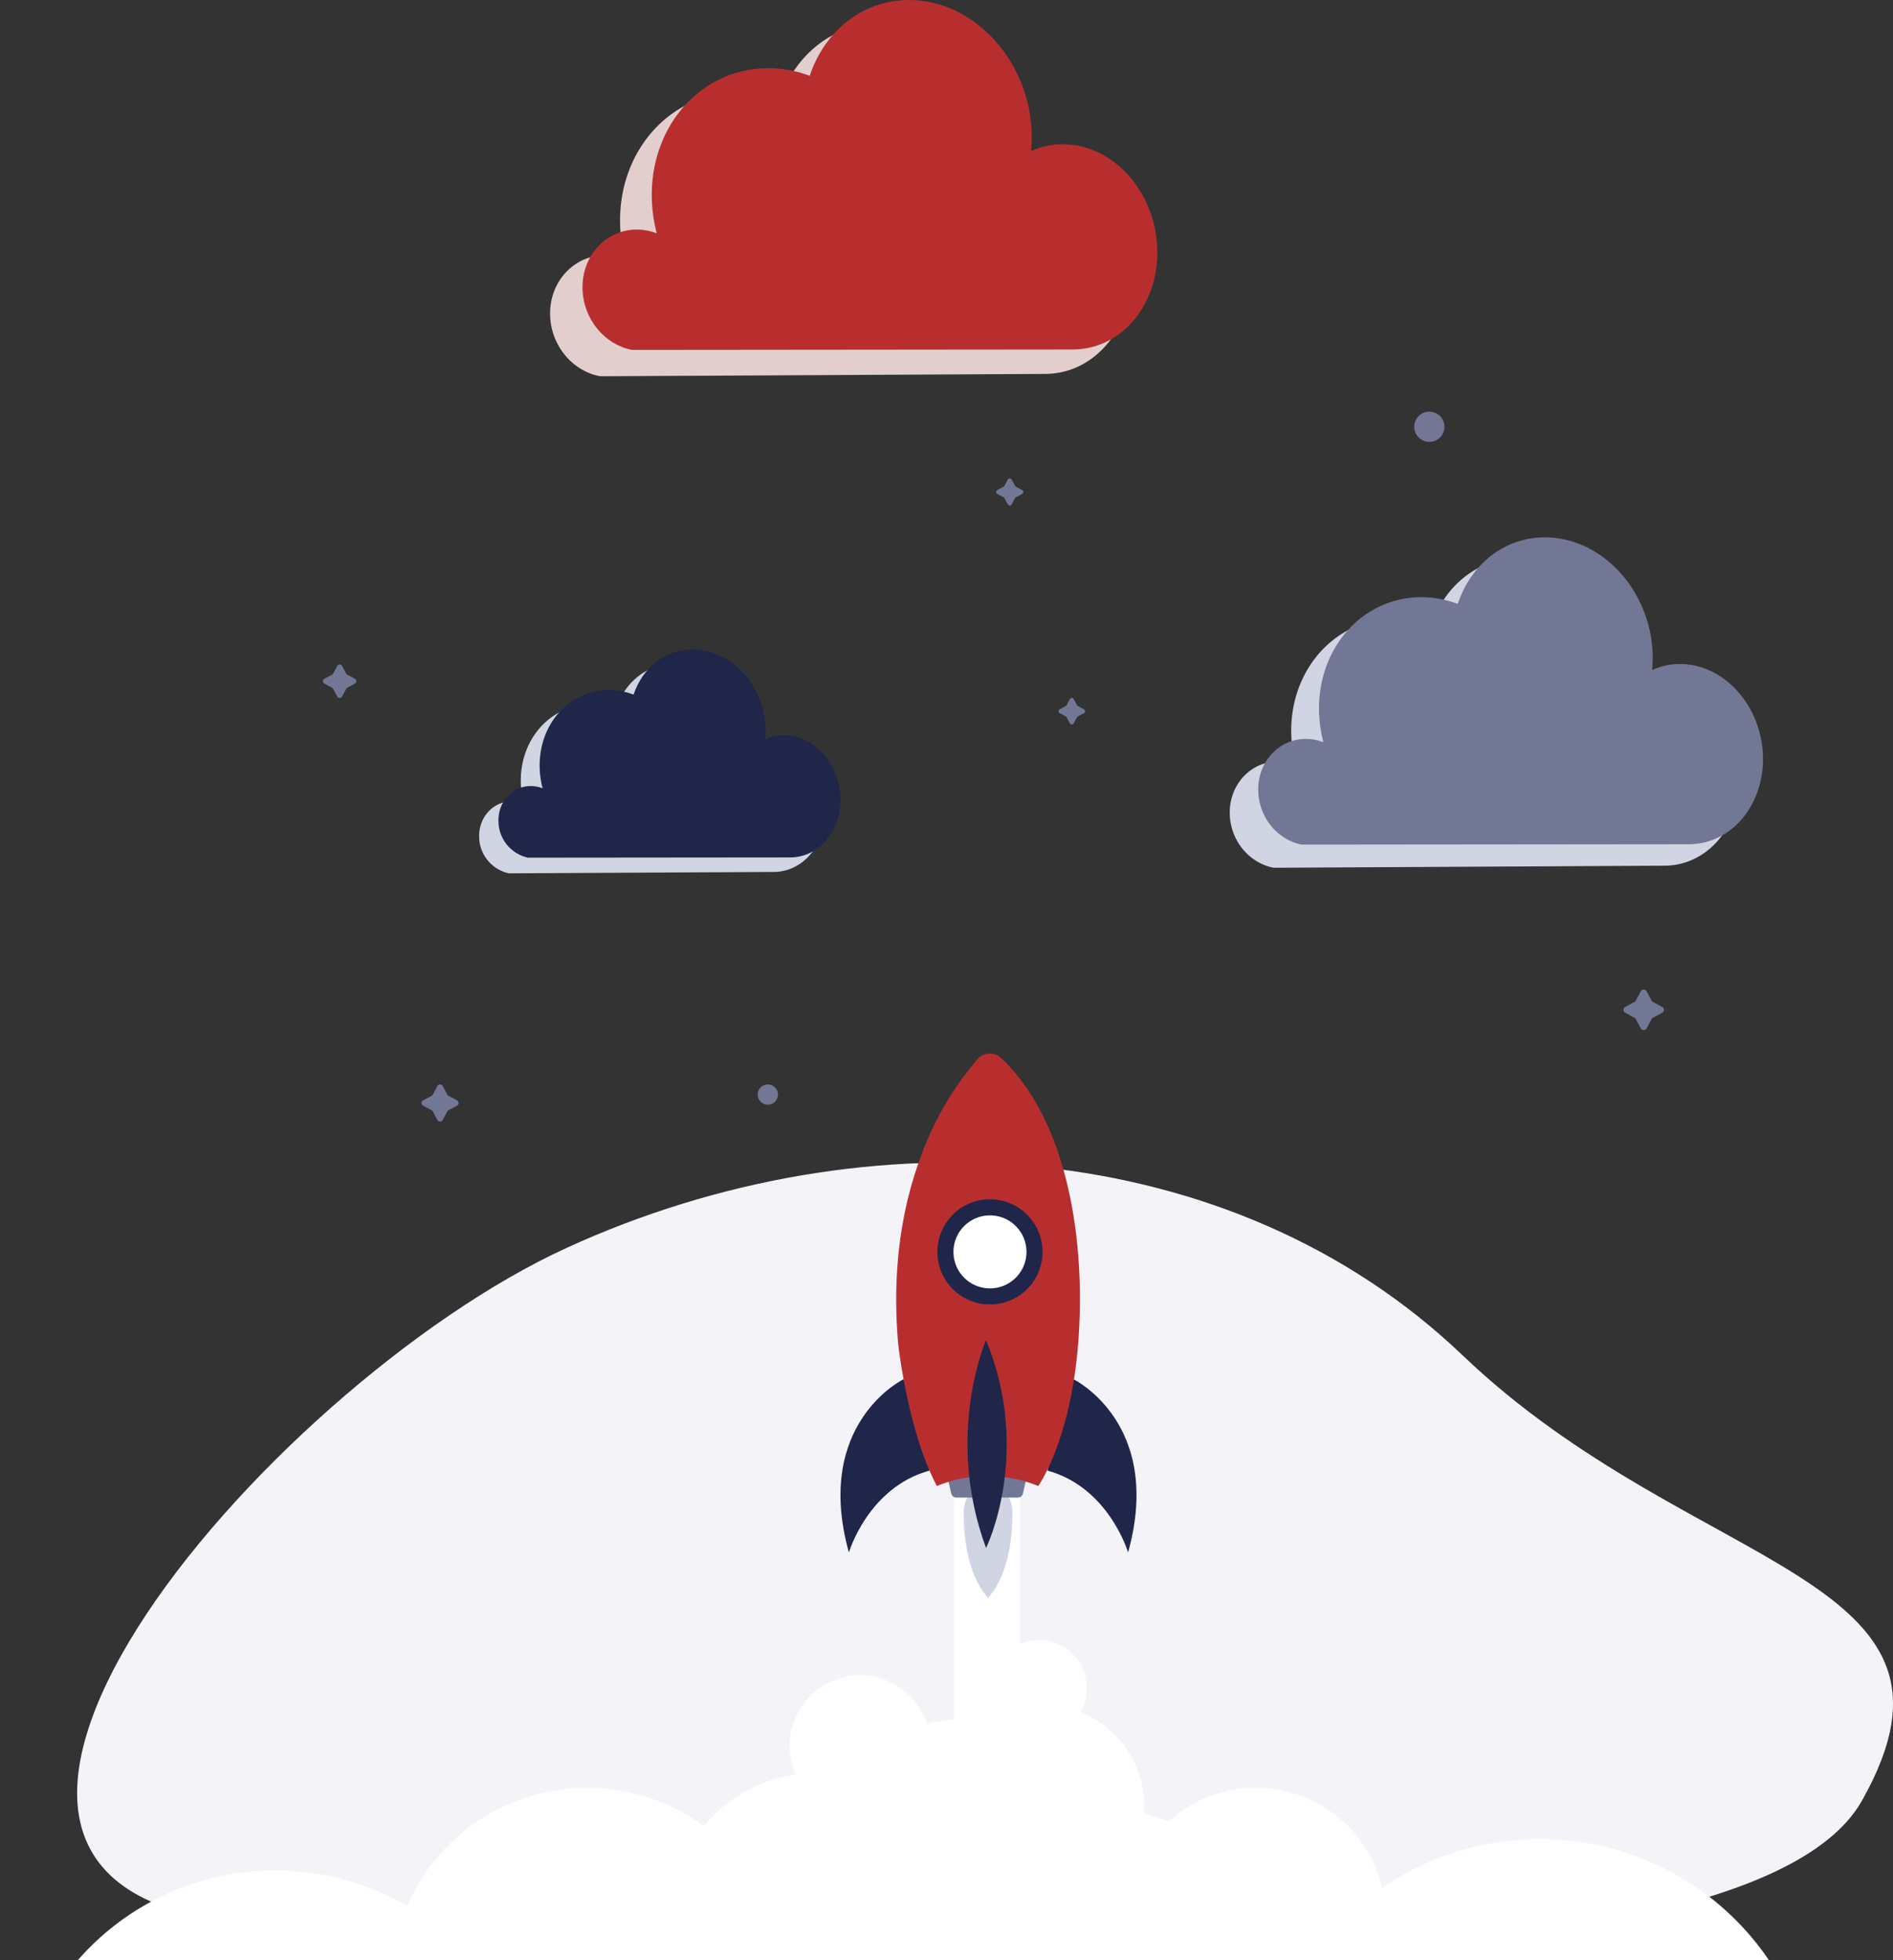 <svg xmlns="http://www.w3.org/2000/svg" xmlns:xlink="http://www.w3.org/1999/xlink" width="634.89" height="657.274" viewBox="0 0 634.89 657.274">
  <rect x="0" y="0" width="634.89" height="657.274" fill="#333333" stroke="none"/>
  <defs>
    <clipPath id="clip-path">
      <rect id="Rectangle_348" data-name="Rectangle 348" width="624.307" height="120.83" fill="none"/>
    </clipPath>
    <clipPath id="clip-path-2">
      <path id="Path_47" data-name="Path 47" d="M281.447,1116.844a35.021,35.021,0,0,0-10.786-2.216c-20.43-.876-36.607,16.63-35.705,39.094a44.43,44.43,0,0,0,1.425,9.5,16.179,16.179,0,0,0-5.621-1.1c-9.324-.144-16.625,7.822-16.22,17.781.359,8.836,6.658,16.161,14.583,17.666L359,1197.442c.724,0,1.438-.045,2.145-.11,13.34-1.3,23.24-14.127,22.665-29.736-.605-16.431-12.624-30.123-27.071-30.58a22.663,22.663,0,0,0-10.1,2,41.047,41.047,0,0,0,.173-5.692c-.767-20.376-16.031-37.727-34.442-38.752q-.861-.048-1.709-.048c-13.533,0-24.79,9.036-29.21,22.316" transform="translate(-214.523 -1094.527)" fill="#717795"/>
    </clipPath>
    <clipPath id="clip-path-3">
      <path id="Path_68" data-name="Path 68" d="M1902.633,829.327a31.834,31.834,0,0,0-9.4-1.966c-17.493-.917-31.061,13.256-30.311,31.652a36.334,36.334,0,0,0,1.187,7.818,13.95,13.95,0,0,0-4.676-1.076c-7.674-.4-13.633,5.819-13.3,13.889a16.224,16.224,0,0,0,11.95,14.97l115.743,6.458c.7.037,1.383.039,2.064.021,12.953-.429,22.7-11.336,22.134-25.29-.6-14.686-12.4-27.182-26.368-27.914a22.953,22.953,0,0,0-9.619,1.523,33.781,33.781,0,0,0,.163-4.964c-.725-17.793-15.034-32.941-31.954-33.827q-.78-.041-1.55-.041a27.34,27.34,0,0,0-26.057,18.748" transform="translate(-1846.114 -810.579)" fill="none"/>
    </clipPath>
    <clipPath id="clip-path-4">
      <path id="Path_47-2" data-name="Path 47" d="M259.871,1109.649a23.723,23.723,0,0,0-7.309-1.5c-13.843-.594-24.805,11.268-24.194,26.49a30.105,30.105,0,0,0,.965,6.438,10.963,10.963,0,0,0-3.809-.746c-6.318-.1-11.265,5.3-10.991,12.048a12.614,12.614,0,0,0,9.882,11.971l88-.084c.49,0,.974-.031,1.453-.074,9.039-.882,15.748-9.573,15.358-20.149-.41-11.134-8.554-20.411-18.344-20.721a15.357,15.357,0,0,0-6.844,1.357,27.816,27.816,0,0,0,.117-3.857c-.52-13.807-10.863-25.564-23.338-26.259-.389-.022-.774-.032-1.158-.032-9.17,0-16.8,6.123-19.793,15.122" transform="translate(-214.523 -1094.527)" fill="#1f2649"/>
    </clipPath>
    <clipPath id="clip-path-5">
      <path id="Path_68-2" data-name="Path 68" d="M1884.412,823.283a21.572,21.572,0,0,0-6.371-1.332c-11.854-.621-21.047,8.983-20.539,21.448a24.631,24.631,0,0,0,.8,5.3,9.452,9.452,0,0,0-3.168-.729c-5.2-.272-9.238,3.943-9.015,9.411a10.993,10.993,0,0,0,8.1,10.143l78.428,4.376c.471.025.937.026,1.4.014,8.777-.291,15.384-7.681,15-17.137-.406-9.951-8.4-18.419-17.867-18.914a15.552,15.552,0,0,0-6.518,1.032,22.907,22.907,0,0,0,.11-3.364c-.491-12.057-10.187-22.321-21.652-22.922q-.529-.028-1.05-.028a18.525,18.525,0,0,0-17.656,12.7" transform="translate(-1846.114 -810.579)" fill="none"/>
    </clipPath>
    <clipPath id="clip-path-6">
      <path id="Path_47-3" data-name="Path 47" d="M290.732,1119.94a39.865,39.865,0,0,0-12.283-2.524c-23.264-1-41.686,18.937-40.659,44.517a50.592,50.592,0,0,0,1.622,10.819,18.421,18.421,0,0,0-6.4-1.254c-10.618-.164-18.931,8.907-18.47,20.248.409,10.062,7.581,18.4,16.606,20.117l147.894-.142c.824,0,1.638-.051,2.442-.125,15.191-1.483,26.465-16.088,25.81-33.862-.689-18.711-14.375-34.3-30.827-34.823a25.809,25.809,0,0,0-11.5,2.281,46.744,46.744,0,0,0,.2-6.481c-.874-23.2-18.255-42.961-39.221-44.129-.654-.037-1.3-.055-1.946-.055-15.411,0-28.23,10.29-33.263,25.413" transform="translate(-214.523 -1094.527)" fill="#b82e2f"/>
    </clipPath>
    <clipPath id="clip-path-7">
      <path id="Path_68-3" data-name="Path 68" d="M1910.475,831.928a36.254,36.254,0,0,0-10.707-2.239c-19.92-1.044-35.371,15.1-34.517,36.043a41.392,41.392,0,0,0,1.351,8.9,15.885,15.885,0,0,0-5.325-1.226c-8.739-.458-15.525,6.626-15.149,15.816a18.475,18.475,0,0,0,13.607,17.047l131.8,7.354c.792.042,1.574.044,2.35.023,14.75-.489,25.854-12.909,25.205-28.8-.682-16.723-14.124-30.953-30.026-31.786a26.135,26.135,0,0,0-10.953,1.734,38.507,38.507,0,0,0,.185-5.653c-.826-20.262-17.12-37.511-36.388-38.521q-.889-.047-1.765-.046c-13.875,0-25.248,8.668-29.672,21.349" transform="translate(-1846.114 -810.579)" fill="none"/>
    </clipPath>
  </defs>
  <g id="Group_551" data-name="Group 551" transform="translate(-1068.193 -3061.963)">
    <path id="Path_1046" data-name="Path 1046" d="M659.148,288.3c43.162-76.375-56.656-75.541-133.916-149.367s-199.158-82.41-300.453-36.055S-22.539,320.425,119.809,329.417,615.986,364.673,659.148,288.3Z" transform="translate(1033.502 3377.508)" fill="#f4f4f8"/>
    <path id="Path_1051" data-name="Path 1051" d="M223.334,64.05l-2.032-1.09a.734.734,0,0,1-.3-.3l-1.09-2.034a.732.732,0,0,0-1.289,0l-1.089,2.034a.734.734,0,0,1-.3.3L215.2,64.05a.731.731,0,0,0,0,1.289l2.032,1.09a.734.734,0,0,1,.3.3l1.089,2.034a.732.732,0,0,0,1.289,0L221,66.727a.734.734,0,0,1,.3-.3l2.032-1.09a.731.731,0,0,0,0-1.289" transform="translate(1208.395 3235.758)" fill="#717795"/>
    <path id="Path_1049" data-name="Path 1049" d="M211,5.069A5.07,5.07,0,1,1,205.929,0,5.07,5.07,0,0,1,211,5.069" transform="translate(1341.648 3200.002)" fill="#717795"/>
    <path id="Path_1050" data-name="Path 1050" d="M131.341,75.935a3.392,3.392,0,1,1-3.391-3.391,3.392,3.392,0,0,1,3.391,3.391" transform="translate(1197.762 3353.072)" fill="#717795"/>
    <path id="Path_1052" data-name="Path 1052" d="M143.311,18.525l-2.562-1.374a.922.922,0,0,1-.377-.377L139,14.212a.921.921,0,0,0-1.624,0L136,16.774a.922.922,0,0,1-.377.377l-2.562,1.374a.921.921,0,0,0,0,1.624l2.562,1.374A.922.922,0,0,1,136,21.9l1.374,2.562a.921.921,0,0,0,1.624,0l1.374-2.562a.922.922,0,0,1,.377-.377l2.562-1.374a.921.921,0,0,0,0-1.624" transform="translate(1043.924 3271.053)" fill="#717795"/>
    <path id="Path_1053" data-name="Path 1053" d="M263.848,53.538l-3.1-1.661a1.117,1.117,0,0,1-.457-.455l-1.66-3.1a1.115,1.115,0,0,0-1.966,0l-1.66,3.1a1.122,1.122,0,0,1-.455.455l-3.1,1.661a1.115,1.115,0,0,0,0,1.964l3.1,1.661a1.122,1.122,0,0,1,.455.455l1.66,3.1a1.115,1.115,0,0,0,1.966,0l1.66-3.1a1.117,1.117,0,0,1,.457-.455l3.1-1.661a1.115,1.115,0,0,0,0-1.964" transform="translate(1361.822 3346.063)" fill="#717795"/>
    <path id="Path_1054" data-name="Path 1054" d="M100.711,45.336l-2.836-1.521a1.012,1.012,0,0,1-.417-.418l-1.522-2.836a1.021,1.021,0,0,0-1.8,0L92.618,43.4a1.024,1.024,0,0,1-.418.418l-2.836,1.521a1.021,1.021,0,0,0,0,1.8L92.2,48.656a1.029,1.029,0,0,1,.418.417l1.521,2.836a1.02,1.02,0,0,0,1.8,0l1.522-2.836a1.017,1.017,0,0,1,.417-.417l2.836-1.522a1.02,1.02,0,0,0,0-1.8" transform="translate(1120.75 3385.594)" fill="#717795"/>
    <path id="Path_1055" data-name="Path 1055" d="M227.358,32.952l-2.075-1.113a.749.749,0,0,1-.306-.306l-1.113-2.075a.747.747,0,0,0-1.317,0l-1.113,2.075a.749.749,0,0,1-.306.306l-2.075,1.113a.746.746,0,0,0,0,1.316l2.075,1.114a.737.737,0,0,1,.306.3l1.113,2.077a.748.748,0,0,0,1.317,0l1.113-2.077a.737.737,0,0,1,.306-.3l2.075-1.114a.746.746,0,0,0,0-1.316" transform="translate(1183.639 3193.328)" fill="#717795"/>
    <rect id="Rectangle_346" data-name="Rectangle 346" width="22.188" height="104.209" transform="translate(1388.125 3562.428)" fill="#fff"/>
    <g id="Group_548" data-name="Group 548" transform="translate(1350.08 3415.244)">
      <path id="Path_1056" data-name="Path 1056" d="M184.893,138.9a8.114,8.114,0,1,0-16.228,0s-1.048,19.185,8.114,29.4c9.162-10.214,8.114-29.4,8.114-29.4" transform="translate(-127.275 14.23)" fill="#d1d4e2"/>
      <path id="Path_1057" data-name="Path 1057" d="M152.656,98.616s-30.385,14.715-18.345,58.108c0,0,6.428-21.813,27.043-27.462Z" transform="translate(-131.49 10.579)" fill="#1f2649"/>
      <path id="Path_1058" data-name="Path 1058" d="M202.53,98.616s30.385,14.715,18.345,58.108c0,0-6.428-21.813-27.043-27.462Z" transform="translate(-124.415 10.579)" fill="#1f2649"/>
      <path id="Path_1059" data-name="Path 1059" d="M187.324,135.132H166.671a1.746,1.746,0,0,1-1.7-1.358l-1.134-5a1.745,1.745,0,0,1,1.7-2.131h22.92a1.745,1.745,0,0,1,1.7,2.131l-1.134,5a1.745,1.745,0,0,1-1.7,1.358" transform="translate(-127.824 13.76)" fill="#717795"/>
      <path id="Union_5" data-name="Union 5" d="M18041.566-17755.227c-9.8-18.441-12.967-47.543-12.967-47.543-2.412-26.969,1.92-48.23,8-64.061h0a104.282,104.282,0,0,1,18.592-31.535,5.518,5.518,0,0,1,7.918-.387c8.795,8.322,15.006,19.482,19.191,31.922,6.547,19.436,8.131,42,6.8,61.754-2.3,34.291-13.543,49.85-13.543,49.85A44.875,44.875,0,0,0,18041.566-17755.227Z" transform="translate(-18009.23 17900.246)" fill="#b82e2f" stroke="rgba(0,0,0,0)" stroke-miterlimit="10" stroke-width="1"/>
      <path id="Path_1062" data-name="Path 1062" d="M175.976,86.826s-14.019,31.856,0,69.732c0,0,15.579-31.605,0-69.732" transform="translate(-127.148 9.241)" fill="#1f2649"/>
      <path id="Path_1063" data-name="Path 1063" d="M195.949,62.076a17.635,17.635,0,1,1-17.636-17.635,17.636,17.636,0,0,1,17.636,17.635" transform="translate(-128.177 4.431)" fill="#1f2649"/>
      <path id="Path_1064" data-name="Path 1064" d="M190.007,61.527a12.243,12.243,0,1,1-12.243-12.243,12.243,12.243,0,0,1,12.243,12.243" transform="translate(-127.627 4.981)" fill="#fff"/>
    </g>
    <g id="Group_545" data-name="Group 545" transform="translate(1068.193 3598.406)">
      <g id="Group_544" data-name="Group 544" clip-path="url(#clip-path)">
        <path id="Path_1065" data-name="Path 1065" d="M221.537,255.012c0,26.257-21.59,47.541-48.224,47.541s-48.221-21.284-48.221-47.541,21.59-47.541,48.221-47.541,48.224,21.284,48.224,47.541" transform="translate(100.401 -149.347)" fill="#fff"/>
        <path id="Path_1066" data-name="Path 1066" d="M284.825,252.442c0,23.522-19.341,42.591-43.2,42.591s-43.2-19.069-43.2-42.591,19.341-42.591,43.2-42.591,43.2,19.069,43.2,42.591" transform="translate(179.598 -146.777)" fill="#fff"/>
        <path id="Path_1067" data-name="Path 1067" d="M236.255,229.876a33.784,33.784,0,1,1-33.78-33.3,33.545,33.545,0,0,1,33.78,33.3" transform="translate(147.489 -161.117)" fill="#fff"/>
        <path id="Path_1068" data-name="Path 1068" d="M191.093,214.918a23.536,23.536,0,1,1-23.533-23.2,23.369,23.369,0,0,1,23.533,23.2" transform="translate(120.849 -166.361)" fill="#fff"/>
        <path id="Path_1069" data-name="Path 1069" d="M208.615,201.886a16.081,16.081,0,1,1-16.078-15.851,15.966,15.966,0,0,1,16.078,15.851" transform="translate(155.873 -172.497)" fill="#fff"/>
        <path id="Path_1070" data-name="Path 1070" d="M213.733,226.995a28.5,28.5,0,1,1-28.5-28.094,28.3,28.3,0,0,1,28.5,28.094" transform="translate(134.579 -158.602)" fill="#fff"/>
        <path id="Path_1071" data-name="Path 1071" d="M192.581,321.044c-6.706,46.976-50.765,79.7-98.411,73.089s-80.839-50.048-74.136-97.021,50.763-79.7,98.409-73.089,80.841,50.046,74.138,97.021" transform="translate(-13.984 -132.389)" fill="#fff"/>
        <path id="Path_1072" data-name="Path 1072" d="M210.54,271.574c1.5,35.538-26.5,65.547-62.548,67.026S81.507,312.472,80,276.934s26.5-65.545,62.55-67.026,66.483,26.128,67.985,61.666" transform="translate(51.647 -146.777)" fill="#fff"/>
        <path id="Path_1073" data-name="Path 1073" d="M405.23,309.152c0,50.277-41.341,91.033-92.335,91.033s-92.335-40.757-92.335-91.033S261.9,218.119,312.9,218.119s92.335,40.757,92.335,91.033" transform="translate(203.502 -137.848)" fill="#fff"/>
        <path id="Path_1074" data-name="Path 1074" d="M254.1,285.07c0,35.569-29.246,64.4-65.325,64.4s-65.323-28.832-65.323-64.4,29.246-64.4,65.323-64.4S254.1,249.5,254.1,285.07" transform="translate(98.633 -135.094)" fill="#fff"/>
        <path id="Path_1075" data-name="Path 1075" d="M302.574,270.42c8.384,39.118-16.985,77.528-56.662,85.794s-78.639-16.746-87.023-55.863,16.985-77.528,56.664-85.794S294.19,231.3,302.574,270.42" transform="translate(135.172 -143.4)" fill="#fff"/>
      </g>
    </g>
    <g id="Group_106" data-name="Group 106" transform="translate(1472.834 3242.143)">
      <path id="Path_71" data-name="Path 71" d="M274.114,1122.918c18.6.956,34.009,18.33,34.784,38.8a41.02,41.02,0,0,1-.175,5.72,23.027,23.027,0,0,1,10.2-2.054c14.588.4,26.722,14.106,27.333,30.614.581,15.681-9.416,28.61-22.884,29.977-.713.068-1.435.113-2.165.12l-131.189.69c-8.009-1.478-14.374-8.815-14.737-17.7-.409-10.01,6.968-18.049,16.391-17.943a16.39,16.39,0,0,1,5.68,1.083,44.356,44.356,0,0,1-1.44-9.544c-.912-22.578,15.435-40.242,36.075-39.445a35.43,35.43,0,0,1,10.9,2.184c4.652-13.925,16.8-23.249,31.232-22.508" transform="translate(-167.466 -1115.986)" fill="#d1d4e2" style="mix-blend-mode: multiply;isolation: isolate"/>
      <g id="Group_77" data-name="Group 77" transform="translate(17.339)">
        <g id="Group_54" data-name="Group 54" clip-path="url(#clip-path-2)">
          <rect id="Rectangle_28" data-name="Rectangle 28" width="170.248" height="103.04" transform="translate(-0.389 0)" fill="#717795"/>
        </g>
      </g>
    </g>
    <g id="Group_549" data-name="Group 549" transform="translate(1223.607 3279.74)">
      <path id="Path_71-2" data-name="Path 71" d="M242.244,1122.9c12.6.648,23.045,12.421,23.57,26.293a27.8,27.8,0,0,1-.118,3.876,15.6,15.6,0,0,1,6.911-1.392c9.885.27,18.107,9.558,18.521,20.744.393,10.625-6.38,19.386-15.507,20.313-.483.046-.972.077-1.467.081l-88.895.468a12.629,12.629,0,0,1-9.986-11.991c-.277-6.783,4.722-12.23,11.107-12.159a11.1,11.1,0,0,1,3.849.734,30.057,30.057,0,0,1-.975-6.467c-.618-15.3,10.459-27.268,24.445-26.728a24.005,24.005,0,0,1,7.384,1.48c3.152-9.436,11.382-15.754,21.163-15.251" transform="translate(-169.979 -1118.208)" fill="#d1d4e2" style="mix-blend-mode: multiply;isolation: isolate"/>
      <g id="Group_77-2" data-name="Group 77" transform="translate(11.749)">
        <g id="Group_54-2" data-name="Group 54" clip-path="url(#clip-path-4)">
          <rect id="Rectangle_28-2" data-name="Rectangle 28" width="115.361" height="69.82" transform="translate(-0.263 0)" fill="#1f2649"/>
        </g>
      </g>
    </g>
    <g id="Group_550" data-name="Group 550" transform="translate(1243.809 3061.963)">
      <path id="Path_71-3" data-name="Path 71" d="M287.829,1122.924c21.175,1.089,38.728,20.874,39.61,44.186a46.714,46.714,0,0,1-.2,6.513,26.223,26.223,0,0,1,11.614-2.339c16.612.455,30.43,16.063,31.126,34.861.661,17.857-10.722,32.58-26.06,34.136-.812.077-1.634.128-2.466.136l-149.391.786c-9.12-1.683-16.368-10.038-16.782-20.151-.466-11.4,7.935-20.553,18.665-20.433a18.665,18.665,0,0,1,6.468,1.233,50.509,50.509,0,0,1-1.639-10.868c-1.038-25.71,17.576-45.825,41.08-44.917a40.341,40.341,0,0,1,12.409,2.487c5.3-15.857,19.128-26.474,35.565-25.63" transform="translate(-166.384 -1115.03)" fill="#e3cece" style="mix-blend-mode: multiply;isolation: isolate"/>
      <g id="Group_77-3" data-name="Group 77" transform="translate(19.744)">
        <g id="Group_54-3" data-name="Group 54" clip-path="url(#clip-path-6)">
          <rect id="Rectangle_28-3" data-name="Rectangle 28" width="193.869" height="117.336" transform="translate(-0.443 0)" fill="#b82e2f"/>
        </g>
      </g>
    </g>
  </g>
</svg>
